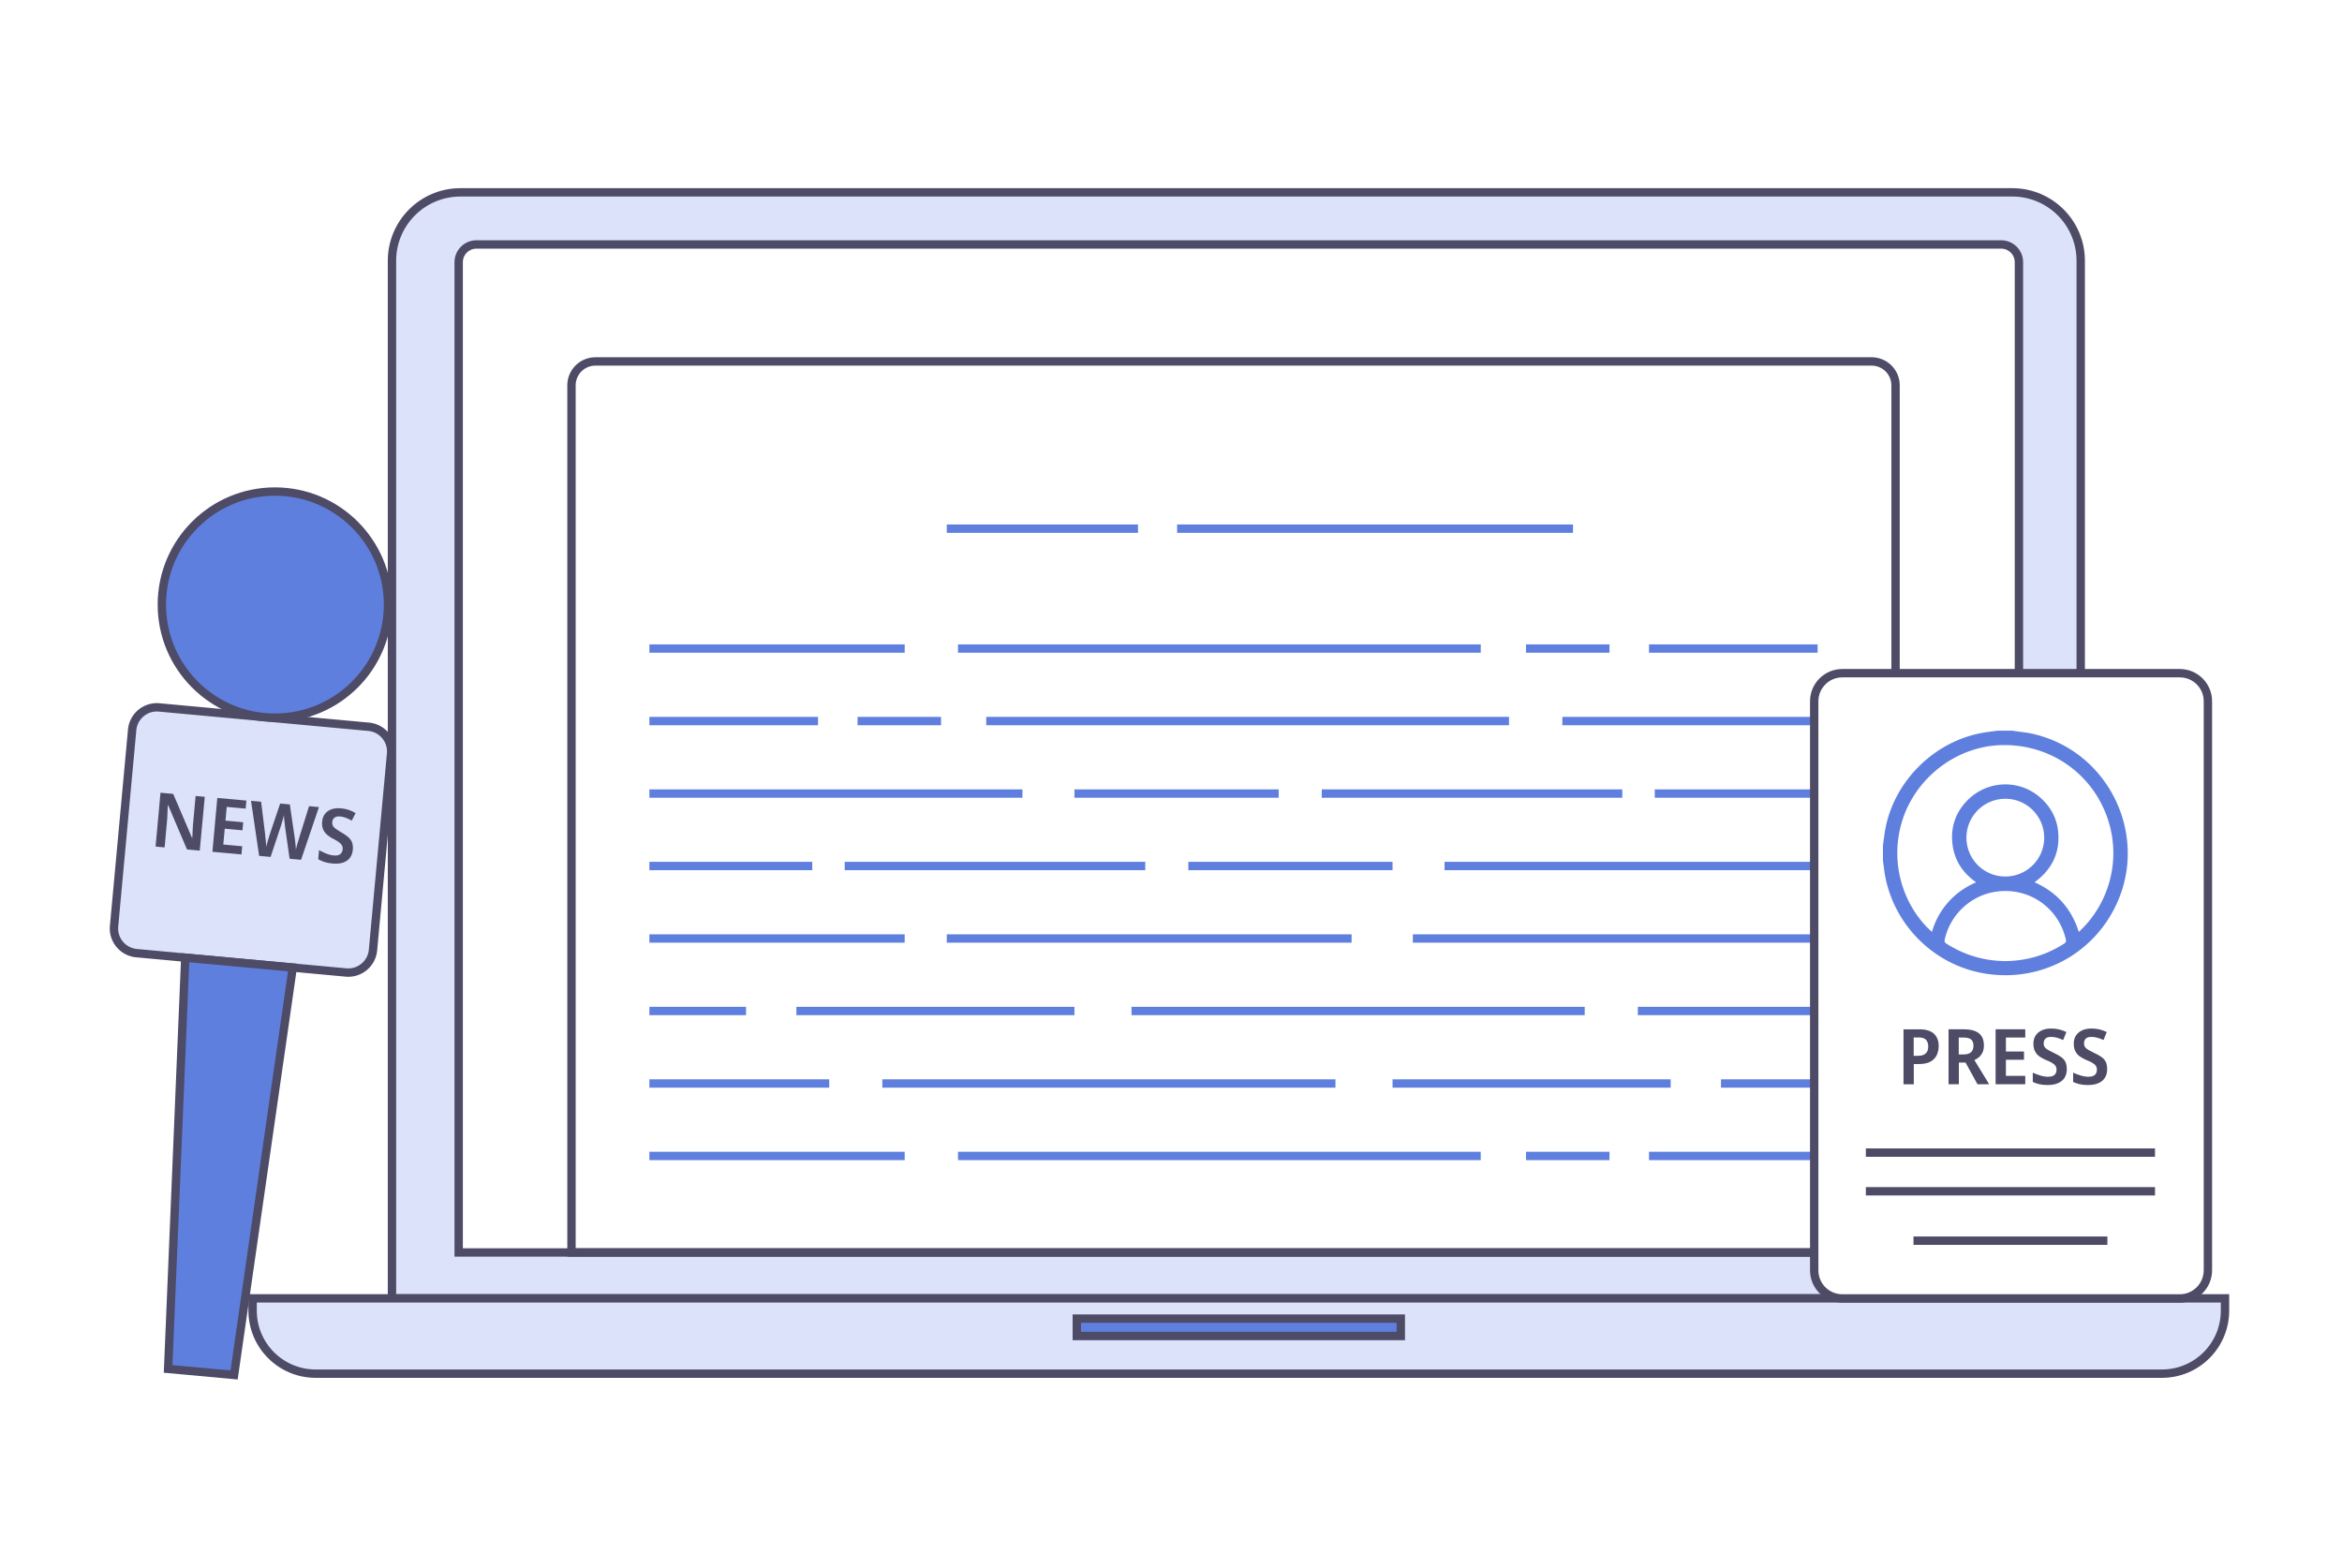 <svg xmlns="http://www.w3.org/2000/svg" width="448" height="300" fill="none" viewBox="0 0 448 300"><path fill="#fff" d="M0 0h448v300H0z"/><path fill="#DBE2F9" stroke="#4D4B66" stroke-miterlimit="10" stroke-width="1.6" d="M398.02 248.41H74.98V49.89c0-7.23 5.86-13.09 13.09-13.09h296.86c7.23 0 13.09 5.86 13.09 13.09z"/><path fill="#fff" stroke="#4D4B66" stroke-miterlimit="10" stroke-width="1.6" d="M386.19 239.61H87.74V50.16c0-1.87 1.52-3.39 3.39-3.39h291.68c1.87 0 3.39 1.52 3.39 3.39v189.45z"/><path fill="#DBE2F9" stroke="#4D4B66" stroke-miterlimit="10" stroke-width="1.6" d="M413.56 262.8H60.38c-6.66 0-12.06-5.4-12.06-12.06v-2.34h377.3v2.34c0 6.67-5.4 12.06-12.06 12.06Z"/><path fill="#5F7FDF" stroke="#4D4B66" stroke-miterlimit="10" stroke-width="1.6" d="M267.96 252.27h-61.98v3.33h61.98z"/><path stroke="#4D4B66" stroke-miterlimit="10" stroke-width="1.6" d="M362.6 239.61H109.32V73.73a4.58 4.58 0 0 1 4.58-4.58h244.12a4.58 4.58 0 0 1 4.58 4.58z"/><path stroke="#5F7FDF" stroke-miterlimit="10" stroke-width="1.6" d="M181.11 101.14h36.58m7.48 0h75.73m-176.68 22.94h48.84m118.85 0h15.97m7.56 0h32.25m-164.43 0h99.99m-159.03 97.07h48.84m118.85 0h15.97m7.56 0h32.25m-164.43 0h99.99m64.44-83.2h-48.83m-118.85 0h-15.97m-7.56 0h-32.26m71.36 13.87h-71.36m120.38 0h-39.07m104.8 0h-57.49m94.85 0h-31.15m-40.21 13.86h71.36m-120.37 0h39.06m-104.8 0h57.5m-94.86 0h31.16m-31.16 13.87h48.84m-48.84 13.87h18.49m9.63 0h53.19m107.77 0h34.39m-131.24 0h86.69m44.55 13.87h-18.48m-9.63 0h-53.2m-107.76 0h-34.4m131.24 0h-86.68m12.33-27.74h77.44m11.71 0h77.43m-59.03-41.6h-100"/><path fill="#fff" stroke="#4D4B66" stroke-miterlimit="10" stroke-width="1.6" d="M416.98 248.41h-64.57c-2.96 0-5.37-2.4-5.37-5.37V134.16c0-2.96 2.4-5.37 5.37-5.37h64.57c2.96 0 5.37 2.4 5.37 5.37v108.88c-.01 2.96-2.41 5.37-5.37 5.37Z"/><path fill="#5F7FDF" d="M388.61 140.34c-1.04-.22-2.11-.32-3.16-.47-.13-.02-.27-.05-.4-.08h-2.92c-.87.12-1.75.21-2.62.36-9.34 1.54-17.13 9.15-18.87 18.47-.19 1.03-.3 2.07-.45 3.11v2.92c.12.85.21 1.72.35 2.57 1.59 9.34 8.87 16.91 18.13 18.84 10.7 2.24 21.32-2.96 26.04-12.76 6.53-13.52-1.41-29.79-16.1-32.96m6.24 40.19c-3.44 2.21-7.19 3.3-11.26 3.34-4.08-.04-7.84-1.15-11.27-3.35-.31-.2-.39-.39-.32-.74 1.03-4.77 4.96-8.47 9.77-9.18 6.26-.93 11.98 2.97 13.4 9.12.08.36.03.58-.32.81m-18.69-20.26c0-4.11 3.31-7.44 7.43-7.45 4.1-.01 7.43 3.32 7.44 7.43s-3.31 7.43-7.42 7.44a7.43 7.43 0 0 1-7.45-7.42m21.49 18.02c-1.39-4.43-4.19-7.59-8.46-9.5 3.19-2.33 4.82-5.42 4.54-9.38-.19-2.67-1.34-4.91-3.32-6.71-4.1-3.74-10.44-3.47-14.27.63-2.14 2.29-3.02 5.05-2.65 8.16.37 3.09 1.93 5.49 4.53 7.31-2.08.89-3.85 2.13-5.31 3.77-1.48 1.65-2.52 3.54-3.15 5.71-5.04-4.44-8.27-12.6-5.75-21.03 2.47-8.3 10.25-14.39 18.85-14.69 9.08-.33 17.18 5.03 20.31 13.49 3.04 8.2.49 16.92-5.32 22.24"/><path fill="#4D4B66" d="M367.14 196.92c1.28 0 2.21.29 2.81.85.6.57.9 1.35.9 2.36 0 .6-.12 1.16-.35 1.69-.24.52-.63.95-1.19 1.27q-.84.48-2.28.48h-.94v3.87h-1.97v-10.51h3.02zm-.08 1.56h-.99V202h.74c.43 0 .8-.06 1.1-.18s.54-.32.7-.58.24-.61.24-1.03c0-.58-.15-1.01-.44-1.3s-.74-.43-1.35-.43m8.59-1.56c.87 0 1.59.11 2.16.34.56.23.99.57 1.27 1.02.28.46.42 1.03.42 1.73 0 .51-.08.95-.25 1.31s-.39.66-.66.91c-.28.24-.58.43-.91.58l2.83 4.62h-2.24l-2.28-4.15h-1.28v4.15h-1.97v-10.51zm-.09 1.57h-.87v3.24h.9c.43 0 .79-.06 1.07-.19s.49-.31.63-.56.21-.55.21-.91c0-.38-.07-.69-.21-.92s-.35-.4-.63-.5c-.3-.11-.66-.16-1.1-.16m11.85 8.94h-5.67v-10.51h5.67v1.57h-3.7v2.68h3.46v1.57h-3.46v3.09h3.7zm7.95-2.87c0 .62-.14 1.15-.42 1.61-.28.45-.69.8-1.24 1.04-.54.25-1.22.37-2.02.37-.38 0-.74-.02-1.07-.07-.33-.04-.64-.11-.93-.2s-.57-.2-.83-.32v-1.77c.44.2.92.37 1.44.54.52.16 1.02.24 1.51.24.37 0 .68-.06.91-.17.24-.11.41-.27.52-.47s.17-.43.17-.7q0-.435-.21-.75c-.14-.21-.36-.4-.65-.57-.29-.18-.68-.36-1.15-.54-.44-.19-.85-.41-1.22-.66s-.67-.58-.88-.99c-.22-.4-.32-.9-.32-1.5s.14-1.11.43-1.55c.28-.43.68-.76 1.19-.99s1.11-.34 1.78-.34q.84 0 1.56.18c.48.12.93.29 1.35.5l-.62 1.52c-.4-.19-.8-.33-1.19-.44s-.78-.16-1.16-.16c-.3 0-.56.05-.77.15s-.36.25-.46.43c-.1.19-.15.4-.15.65 0 .29.07.53.2.72.13.2.35.38.65.55s.68.37 1.16.6c.52.24.96.49 1.33.75q.555.39.84.96c.16.37.25.83.25 1.38m7.72 0c0 .62-.14 1.15-.42 1.61-.28.45-.69.8-1.24 1.04-.54.25-1.22.37-2.02.37-.38 0-.74-.02-1.07-.07-.33-.04-.64-.11-.93-.2s-.57-.2-.83-.32v-1.77c.44.2.92.37 1.44.54.52.16 1.02.24 1.51.24.37 0 .68-.06.91-.17.24-.11.41-.27.52-.47s.17-.43.17-.7q0-.435-.21-.75c-.14-.21-.36-.4-.65-.57-.29-.18-.68-.36-1.15-.54-.44-.19-.85-.41-1.22-.66s-.67-.58-.88-.99c-.22-.4-.32-.9-.32-1.5s.14-1.11.43-1.55c.28-.43.68-.76 1.19-.99s1.11-.34 1.78-.34q.84 0 1.56.18c.48.12.93.29 1.35.5l-.62 1.52c-.4-.19-.8-.33-1.19-.44s-.78-.16-1.16-.16c-.3 0-.56.05-.77.15s-.36.25-.46.43c-.1.19-.15.4-.15.65 0 .29.07.53.2.72.13.2.35.38.65.55s.68.37 1.16.6c.52.24.96.49 1.33.75q.555.39.84.96c.15.37.25.83.25 1.38"/><path stroke="#4D4B66" stroke-miterlimit="10" stroke-width="1.6" d="M356.92 220.51h55.31m-55.31 7.4h55.31m-46.2 9.45h37.09"/><path fill="#DBE2F9" stroke="#4D4B66" stroke-miterlimit="10" stroke-width="1.6" d="m66.19 186.05-40.08-3.7a4.744 4.744 0 0 1-4.29-5.16l3.46-37.56a4.744 4.744 0 0 1 5.16-4.29l40.08 3.7c2.61.24 4.53 2.55 4.29 5.16l-3.46 37.56a4.744 4.744 0 0 1-5.16 4.29Z"/><path fill="#5F7FDF" stroke="#4D4B66" stroke-miterlimit="10" stroke-width="1.6" d="M52.59 137.3c11.946 0 21.63-9.684 21.63-21.63s-9.684-21.63-21.63-21.63-21.63 9.684-21.63 21.63 9.684 21.63 21.63 21.63Zm-7.81 125.75-12.62-1.16 3.28-78.67L56 185.11z"/><path fill="#4D4B66" d="m38.21 162.73-2.44-.22-3.61-8.48-.06-.01a168 168 0 0 0-.06 1.4l-.03.75c-.01.25-.03.5-.05.75l-.47 5.2-1.73-.16.94-10.3 2.43.22 3.6 8.42.06.01.03-.63.03-.7c.01-.24.02-.49.04-.74.01-.25.03-.49.05-.72l.48-5.24 1.75.16zm7.98.73-5.56-.5.94-10.3 5.56.5-.14 1.54-3.62-.33-.24 2.63 3.39.31-.14 1.54-3.39-.31-.28 3.03 3.62.33zm14.82-9.05-3.42 10.08-2.19-.2-.86-6.04q-.03-.225-.06-.54c-.02-.22-.05-.44-.08-.67a8 8 0 0 1-.06-.65q-.015-.3-.03-.45c-.02.1-.05.24-.1.43s-.11.4-.17.62-.13.44-.19.65-.12.4-.17.54l-1.92 5.76-2.19-.2-1.55-10.53 1.93.18.74 5.99c.03.25.05.54.09.87l.09.96c.03.32.04.59.04.83.06-.24.13-.51.22-.82s.18-.62.27-.92q.135-.45.24-.78l1.95-5.79 1.85.17.89 6.09c.04.23.07.5.11.81s.07.63.1.94.05.59.06.82c.05-.24.12-.51.2-.81s.17-.61.27-.92.18-.59.25-.84l1.8-5.76zm6.48 8.15c-.06.61-.24 1.12-.55 1.54s-.75.72-1.31.92c-.56.19-1.23.25-2.02.18-.37-.03-.72-.09-1.05-.16a6 6 0 0 1-1.69-.67l.16-1.73c.41.23.87.45 1.36.65s.98.33 1.46.37c.37.03.67.01.91-.08s.43-.23.55-.42c.13-.19.21-.41.23-.67.03-.29-.02-.54-.14-.76-.12-.21-.32-.42-.59-.62s-.63-.41-1.08-.64c-.42-.22-.8-.47-1.14-.76q-.51-.42-.78-1.05-.27-.615-.18-1.5c.05-.59.24-1.08.56-1.48s.74-.68 1.26-.86 1.11-.23 1.78-.17c.55.05 1.05.15 1.51.31s.89.36 1.28.61l-.74 1.43c-.38-.22-.75-.4-1.13-.54a4.2 4.2 0 0 0-1.13-.26c-.3-.03-.55 0-.76.08s-.38.21-.49.38c-.12.17-.19.38-.21.62-.03.28.02.52.13.72s.31.4.59.6q.42.285 1.08.69c.49.28.9.56 1.24.86.34.29.58.63.74 1.01.14.4.2.86.15 1.4"/></svg>